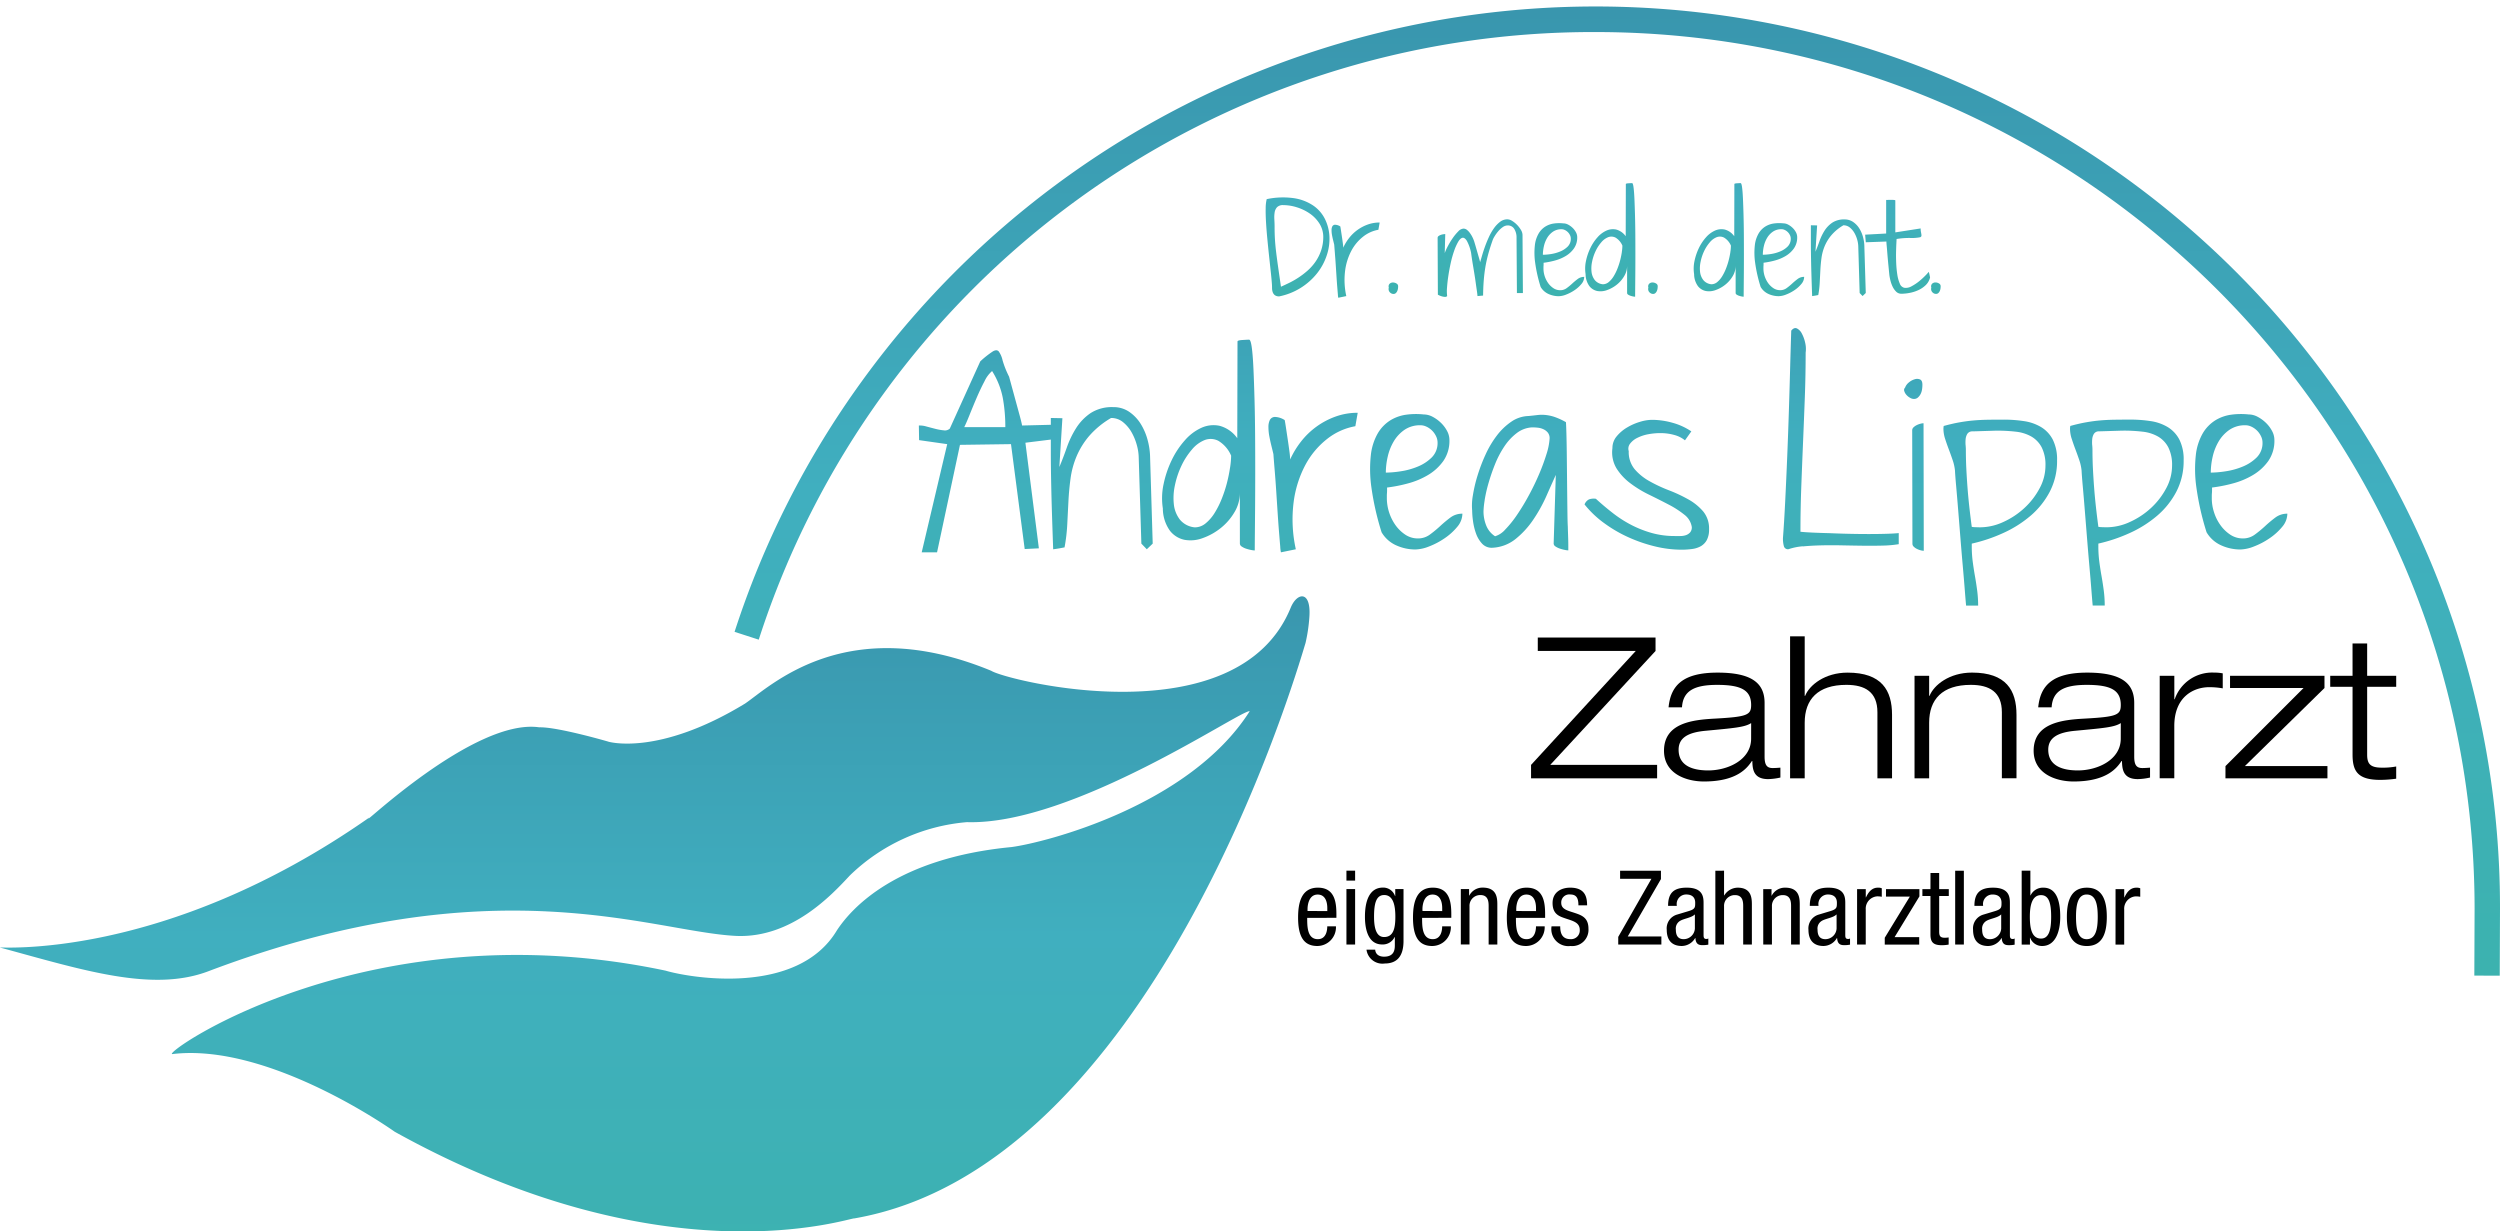 <svg xmlns="http://www.w3.org/2000/svg" xmlns:xlink="http://www.w3.org/1999/xlink" width="328.468" height="161.801" viewBox="0 0 328.468 161.801">
  <defs>
    <linearGradient id="linear-gradient" x1="0.5" x2="0.5" y2="1" gradientUnits="objectBoundingBox">
      <stop offset="0" stop-color="#3996ae"/>
      <stop offset="0.502" stop-color="#40afbf"/>
      <stop offset="1" stop-color="#3cb2af"/>
    </linearGradient>
    <clipPath id="clip-path">
      <rect id="Rechteck_1632" data-name="Rechteck 1632" width="328.468" height="160.926" fill="url(#linear-gradient)"/>
    </clipPath>
  </defs>
  <g id="Gruppe_85" data-name="Gruppe 85" transform="translate(-185.342 -16.1)">
    <g id="Gruppe_80" data-name="Gruppe 80" transform="translate(185.342 16.974)">
      <g id="Gruppe_79" data-name="Gruppe 79" clip-path="url(#clip-path)">
        <path id="Pfad_1494" data-name="Pfad 1494" d="M707.363,127.32l-3.338-.013.035-8.759c0-63.524-51.811-115.21-115.495-115.21A115.134,115.134,0,0,0,478.619,83.169l-3.176-1.027A117.9,117.9,0,0,1,492.178,49.2,118.98,118.98,0,0,1,698.058,72.406a117.579,117.579,0,0,1,9.34,46.149Z" transform="translate(-378.93)" fill="url(#linear-gradient)"/>
        <path id="Pfad_1495" data-name="Pfad 1495" d="M79.91,400.788s6.517,1.982,17.979-5c3.315-2.242,13.312-12.16,32.34-4.311,2.091,1.323,32.439,8.825,39.382-8.356.842-1.961,2.666-2.2,2.425,1.275a21.409,21.409,0,0,1-.505,3.424c-1.534,5.106-20.321,68.817-59.272,75.608-.523-.142-24.779,8.4-60.4-11.385,0,0-16.457-11.768-29.251-10.2-1.046-.285,26.033-19.162,64.826-10.969,3.214.952,17.347,3.386,22.53-5.3,1.975-3,7.88-9.487,22.938-10.935,4.429-.591,23.4-5.413,31.294-17.848-1.047-.285-23.208,15-37.144,14.574a25.074,25.074,0,0,0-15.41,7.025c-2.363,2.543-7.634,8.211-14.862,7.927-11.1-.507-31.749-9.592-69.313,4.606-7.37,2.846-16.464-.09-27.451-3.079-.523-.142,21.4,1.9,48.511-17.09-1.617,1.8,13.662-13.082,22.318-11.848,2.415-.064,9.071,1.879,9.071,1.879" transform="translate(0 -304.221)" fill="url(#linear-gradient)"/>
        <path id="Pfad_1496" data-name="Pfad 1496" d="M769.805,221.02a2.745,2.745,0,0,1,.714.511,2.653,2.653,0,0,1,.512.728,1.884,1.884,0,0,1,.2.821,2.658,2.658,0,0,1-.76,1.967,5.61,5.61,0,0,1-1.847,1.208,9.421,9.421,0,0,1-2.25.619,13.794,13.794,0,0,1-1.94.171,9.491,9.491,0,0,1,.248-2.091,6.879,6.879,0,0,1,.792-2.013,4.835,4.835,0,0,1,1.412-1.518,3.606,3.606,0,0,1,2.111-.6,1.8,1.8,0,0,1,.807.2m-4,15.579a6.084,6.084,0,0,0,2.514.542,5.212,5.212,0,0,0,1.8-.4,9.816,9.816,0,0,0,2.033-1.069,7.776,7.776,0,0,0,1.661-1.5,2.716,2.716,0,0,0,.683-1.734,2.569,2.569,0,0,0-1.583.511,16.569,16.569,0,0,0-1.334,1.115,15.176,15.176,0,0,1-1.35,1.115,2.59,2.59,0,0,1-1.567.511,2.967,2.967,0,0,1-1.692-.511,4.969,4.969,0,0,1-1.3-1.285,5.941,5.941,0,0,1-.822-1.688,5.882,5.882,0,0,1-.279-1.719v-.294c0-.134,0-.284.016-.449s.016-.315.016-.449v-.294a19.453,19.453,0,0,0,2.747-.542,10.291,10.291,0,0,0,2.654-1.115,6.579,6.579,0,0,0,2-1.843,4.641,4.641,0,0,0,.792-2.756,2.508,2.508,0,0,0-.31-1.177,4.241,4.241,0,0,0-.807-1.069,4.726,4.726,0,0,0-1.086-.79,2.524,2.524,0,0,0-1.18-.31,9.379,9.379,0,0,0-2.281.031,5.37,5.37,0,0,0-2.1.743,5.007,5.007,0,0,0-1.645,1.7,7.328,7.328,0,0,0-.916,2.88,17.06,17.06,0,0,0,.078,4.259,35.964,35.964,0,0,0,1.335,5.869A4.232,4.232,0,0,0,765.8,236.6m-16.947-13.148a4.6,4.6,0,0,1,0-.759,1.7,1.7,0,0,1,.2-.7.764.764,0,0,1,.605-.372q.186,0,.652-.015l.993-.031,1.009-.031q.481-.016.667-.016a21.047,21.047,0,0,1,2.5.139,5.218,5.218,0,0,1,2.018.635,3.552,3.552,0,0,1,1.35,1.409,5.1,5.1,0,0,1,.5,2.431,6.256,6.256,0,0,1-.776,2.973,9.7,9.7,0,0,1-2,2.586,10.363,10.363,0,0,1-2.762,1.827,7.352,7.352,0,0,1-3.057.7q-.156,0-.559-.015a3.24,3.24,0,0,1-.528-.046q-.186-1.394-.326-2.664t-.233-2.493q-.093-1.223-.155-2.462t-.062-2.54q0-.186-.031-.557m-2.7-.867q.217.681.481,1.378t.512,1.425a6.1,6.1,0,0,1,.31,1.409q.03.65.155,2.044t.264,3.128q.14,1.735.295,3.67t.31,3.686q.155,1.749.264,3.144t.171,2.044H750.5a15.257,15.257,0,0,0-.124-1.951q-.125-.96-.295-1.92t-.295-1.92a15.172,15.172,0,0,1-.124-1.951v-.4a21.026,21.026,0,0,0,4.1-1.378,15.167,15.167,0,0,0,3.6-2.261,10.648,10.648,0,0,0,2.545-3.175,8.709,8.709,0,0,0,.962-4.119,5.8,5.8,0,0,0-.559-2.726,4.174,4.174,0,0,0-1.521-1.641,6.063,6.063,0,0,0-2.235-.79,17.317,17.317,0,0,0-2.7-.2q-1.117,0-2.079.015t-1.862.093q-.9.078-1.862.248t-2.08.48c0,.021-.005.072-.016.155a1.587,1.587,0,0,0-.015.186,4.366,4.366,0,0,0,.217,1.332m-13.937.867a4.631,4.631,0,0,1,0-.759,1.7,1.7,0,0,1,.2-.7.763.763,0,0,1,.605-.372q.186,0,.652-.015l.993-.031,1.009-.031q.481-.016.667-.016a21.054,21.054,0,0,1,2.5.139,5.218,5.218,0,0,1,2.017.635,3.554,3.554,0,0,1,1.35,1.409,5.1,5.1,0,0,1,.5,2.431,6.255,6.255,0,0,1-.776,2.973,9.706,9.706,0,0,1-2,2.586,10.36,10.36,0,0,1-2.762,1.827,7.353,7.353,0,0,1-3.057.7q-.156,0-.559-.015a3.241,3.241,0,0,1-.528-.046q-.186-1.394-.326-2.664t-.233-2.493q-.093-1.223-.155-2.462t-.062-2.54q0-.186-.031-.557m-2.7-.867q.217.681.481,1.378t.512,1.425a6.1,6.1,0,0,1,.31,1.409q.03.65.155,2.044t.264,3.128q.14,1.735.295,3.67t.31,3.686q.155,1.749.264,3.144t.171,2.044h1.583a15.257,15.257,0,0,0-.124-1.951q-.125-.96-.295-1.92t-.295-1.92a15.15,15.15,0,0,1-.124-1.951v-.4a21.025,21.025,0,0,0,4.1-1.378,15.167,15.167,0,0,0,3.6-2.261,10.645,10.645,0,0,0,2.545-3.175,8.7,8.7,0,0,0,.962-4.119,5.8,5.8,0,0,0-.559-2.726,4.174,4.174,0,0,0-1.521-1.641,6.063,6.063,0,0,0-2.235-.79,17.316,17.316,0,0,0-2.7-.2q-1.117,0-2.08.015t-1.862.093q-.9.078-1.862.248t-2.08.48c0,.021-.005.072-.016.155a1.587,1.587,0,0,0-.015.186,4.367,4.367,0,0,0,.217,1.332m-3.569-5.42a1.473,1.473,0,0,0,.357-.464,1.965,1.965,0,0,0,.186-.6,4.276,4.276,0,0,0,.047-.6q0-.558-.3-.7a1,1,0,0,0-.7-.031,2.052,2.052,0,0,0-.776.418,1.524,1.524,0,0,0-.5.681.424.424,0,0,0-.109.449,1.319,1.319,0,0,0,.279.5,1.765,1.765,0,0,0,.481.387,1.049,1.049,0,0,0,.5.155.784.784,0,0,0,.528-.186m.745,3.376a1.75,1.75,0,0,0-.4.062,2.46,2.46,0,0,0-.5.186,1.6,1.6,0,0,0-.419.294.533.533,0,0,0-.171.387l.031,14.9a.532.532,0,0,0,.171.387,1.577,1.577,0,0,0,.419.294,2.445,2.445,0,0,0,.5.186,1.761,1.761,0,0,0,.4.062Zm-15.861,16.183q1.117-.108,2.437-.139t2.732,0q1.412.031,2.762.047t2.561-.016a14.759,14.759,0,0,0,2.111-.186v-1.456q-.621.062-1.661.093t-2.281.031q-1.242,0-2.592-.031T714.324,235q-1.227-.03-2.235-.077t-1.567-.108q0-2.942.109-5.885t.233-5.885q.124-2.942.233-5.885t.109-5.885a3.438,3.438,0,0,0-.062-1.285,4.61,4.61,0,0,0-.435-1.208,1.493,1.493,0,0,0-.652-.681q-.372-.17-.745.294-.093,2.912-.155,5.265T709,218.975q-.093,2.958-.217,5.978t-.264,5.838q-.139,2.819-.295,4.832a3.771,3.771,0,0,0,.124,1.1.549.549,0,0,0,.59.387,7.931,7.931,0,0,1,1.893-.387M684.7,233.656a17.6,17.6,0,0,0,3.2,1.874,19.536,19.536,0,0,0,3.507,1.208,14.821,14.821,0,0,0,3.476.434,10.254,10.254,0,0,0,1.412-.093,3.139,3.139,0,0,0,1.148-.372,2.083,2.083,0,0,0,.776-.805,2.924,2.924,0,0,0,.295-1.425,3.489,3.489,0,0,0-.776-2.339,7.143,7.143,0,0,0-1.955-1.58,19.35,19.35,0,0,0-2.545-1.192,19.191,19.191,0,0,1-2.545-1.192,7.115,7.115,0,0,1-1.956-1.58,3.531,3.531,0,0,1-.776-2.369,1.067,1.067,0,0,1,.171-.976,2.648,2.648,0,0,1,.962-.774,5.38,5.38,0,0,1,1.474-.48,8.556,8.556,0,0,1,1.707-.139,6.654,6.654,0,0,1,1.692.248,3.7,3.7,0,0,1,1.381.7l.838-1.177a8.317,8.317,0,0,0-2.467-1.13,10.04,10.04,0,0,0-2.716-.387,5.591,5.591,0,0,0-1.568.263,7.465,7.465,0,0,0-1.692.743,5.159,5.159,0,0,0-1.366,1.161,2.377,2.377,0,0,0-.559,1.549,4.108,4.108,0,0,0,.528,2.648,7.278,7.278,0,0,0,1.8,1.951,14.682,14.682,0,0,0,2.483,1.518q1.365.667,2.576,1.3a12.329,12.329,0,0,1,2.064,1.332,2.507,2.507,0,0,1,.978,1.626,1,1,0,0,1-.233.712,1.324,1.324,0,0,1-.559.356,2.293,2.293,0,0,1-.729.108h-.714a11.1,11.1,0,0,1-2.98-.387,14.132,14.132,0,0,1-2.669-1.038,15.592,15.592,0,0,1-2.437-1.549q-1.164-.9-2.281-1.92a1.871,1.871,0,0,0-.9.078,1.234,1.234,0,0,0-.59.666,13.261,13.261,0,0,0,2.545,2.431m-15.675-2.973a18.6,18.6,0,0,1,.5-2.214,25.4,25.4,0,0,1,.854-2.493,12.637,12.637,0,0,1,1.226-2.354,7.251,7.251,0,0,1,1.63-1.765,3.623,3.623,0,0,1,2.033-.759,6.812,6.812,0,0,1,.776.046,2.238,2.238,0,0,1,.745.217,1.607,1.607,0,0,1,.559.449,1.179,1.179,0,0,1,.217.743,8.372,8.372,0,0,1-.4,2.029,26.823,26.823,0,0,1-.962,2.617q-.59,1.394-1.35,2.8a29.151,29.151,0,0,1-1.552,2.571,14.055,14.055,0,0,1-1.552,1.936,2.928,2.928,0,0,1-1.35.9,3,3,0,0,1-1.179-1.456,5.015,5.015,0,0,1-.341-1.8,10.8,10.8,0,0,1,.155-1.471m9.063,5.683a.475.475,0,0,0,.248.387,2.269,2.269,0,0,0,.574.279,5.275,5.275,0,0,0,.636.17,2.622,2.622,0,0,0,.466.062v-.6q0-.449-.016-.945t-.031-.945c-.011-.3-.016-.5-.016-.6q-.031-.433-.047-1.518t-.031-2.447q-.016-1.362-.031-2.9t-.031-2.911q-.016-1.378-.046-2.462t-.062-1.518a8.932,8.932,0,0,0-1.536-.7,5.5,5.5,0,0,0-1.179-.248,5.145,5.145,0,0,0-1.055.015q-.512.062-1.133.124a4.176,4.176,0,0,0-2.266.743,8.166,8.166,0,0,0-1.909,1.827,12.948,12.948,0,0,0-1.49,2.509,22.3,22.3,0,0,0-1.055,2.772,18.8,18.8,0,0,0-.605,2.586,7.561,7.561,0,0,0-.093,1.982,10.943,10.943,0,0,0,.109,1.363,7.911,7.911,0,0,0,.388,1.626,3.871,3.871,0,0,0,.792,1.347,1.709,1.709,0,0,0,1.319.557,5.265,5.265,0,0,0,3.088-1.146,11.44,11.44,0,0,0,2.328-2.54,19.846,19.846,0,0,0,1.723-3.1q.714-1.61,1.242-2.788ZM661.418,221.02a2.745,2.745,0,0,1,.714.511,2.653,2.653,0,0,1,.512.728,1.881,1.881,0,0,1,.2.821,2.658,2.658,0,0,1-.761,1.967,5.608,5.608,0,0,1-1.847,1.208,9.423,9.423,0,0,1-2.25.619,13.794,13.794,0,0,1-1.94.171,9.484,9.484,0,0,1,.248-2.091,6.876,6.876,0,0,1,.792-2.013,4.833,4.833,0,0,1,1.412-1.518,3.606,3.606,0,0,1,2.111-.6,1.8,1.8,0,0,1,.807.2m-4,15.579a6.084,6.084,0,0,0,2.514.542,5.212,5.212,0,0,0,1.8-.4,9.817,9.817,0,0,0,2.033-1.069,7.775,7.775,0,0,0,1.661-1.5,2.716,2.716,0,0,0,.683-1.734,2.569,2.569,0,0,0-1.583.511,16.56,16.56,0,0,0-1.335,1.115,15.184,15.184,0,0,1-1.35,1.115,2.591,2.591,0,0,1-1.567.511,2.966,2.966,0,0,1-1.692-.511,4.964,4.964,0,0,1-1.3-1.285,6.213,6.213,0,0,1-1.1-3.407v-.294c0-.134,0-.284.015-.449s.015-.315.015-.449v-.294a19.452,19.452,0,0,0,2.747-.542,10.288,10.288,0,0,0,2.654-1.115,6.579,6.579,0,0,0,2-1.843,4.642,4.642,0,0,0,.791-2.756,2.51,2.51,0,0,0-.31-1.177,4.236,4.236,0,0,0-.807-1.069,4.726,4.726,0,0,0-1.086-.79,2.524,2.524,0,0,0-1.18-.31,9.379,9.379,0,0,0-2.281.031,5.37,5.37,0,0,0-2.1.743,5.007,5.007,0,0,0-1.645,1.7,7.324,7.324,0,0,0-.916,2.88,17.041,17.041,0,0,0,.078,4.259,35.964,35.964,0,0,0,1.335,5.869,4.232,4.232,0,0,0,1.924,1.719m-15.969-9.849q.108,1.286.2,2.71t.186,2.849q.093,1.425.186,2.571t.155,1.874a4.254,4.254,0,0,0,.093.759l1.956-.4a18.1,18.1,0,0,1-.295-6.133,14.279,14.279,0,0,1,1.536-4.925,10.814,10.814,0,0,1,2.871-3.438,8.31,8.31,0,0,1,3.709-1.673l.31-1.765a8.492,8.492,0,0,0-2.917.5,10.065,10.065,0,0,0-4.532,3.283,11.538,11.538,0,0,0-1.428,2.354,9.414,9.414,0,0,0-.093-1.038q-.093-.727-.217-1.549t-.233-1.548q-.109-.727-.171-1.038a2.475,2.475,0,0,0-1.3-.418.765.765,0,0,0-.652.4,2.046,2.046,0,0,0-.186.945,6.6,6.6,0,0,0,.124,1.239q.124.65.279,1.27t.248,1.022q.062.868.171,2.153m-5.866-.372a19.862,19.862,0,0,1-.4,1.982,16.983,16.983,0,0,1-.683,2.091,11.51,11.51,0,0,1-.947,1.889,5.5,5.5,0,0,1-1.179,1.363,2.221,2.221,0,0,1-1.428.527,2.871,2.871,0,0,1-1.955-1.022,3.944,3.944,0,0,1-.792-2,7.769,7.769,0,0,1,.14-2.509,11.231,11.231,0,0,1,.853-2.555,9.364,9.364,0,0,1,1.381-2.137,4.22,4.22,0,0,1,1.692-1.254,2.208,2.208,0,0,1,1.785.108,4.157,4.157,0,0,1,1.676,1.951,11.055,11.055,0,0,1-.14,1.564m1.288,9.989a.475.475,0,0,0,.248.387,2.269,2.269,0,0,0,.574.279,5.026,5.026,0,0,0,.652.17,2.878,2.878,0,0,0,.481.062q0-.681.015-2.214t.031-3.608q.015-2.075.016-4.506t-.016-4.863q-.016-2.431-.078-4.677t-.14-4q-.078-1.749-.217-2.787t-.357-1.038q-.156,0-.419.016l-.512.031a2.159,2.159,0,0,0-.419.062c-.114.031-.171.078-.171.139l-.031,12.7a4.175,4.175,0,0,0-2.3-1.626,3.831,3.831,0,0,0-2.39.248,6.389,6.389,0,0,0-2.2,1.657,11.193,11.193,0,0,0-1.738,2.633,13.578,13.578,0,0,0-1.055,3.128,8.757,8.757,0,0,0-.093,3.19,5.033,5.033,0,0,0,.931,2.927,3.265,3.265,0,0,0,1.924,1.193,4.52,4.52,0,0,0,2.39-.232,8.054,8.054,0,0,0,2.359-1.316,7.546,7.546,0,0,0,1.8-2.075,4.917,4.917,0,0,0,.714-2.54Zm-12.943,0,.714.743.776-.743-.341-11.274a9.194,9.194,0,0,0-.3-2.23,7.753,7.753,0,0,0-.9-2.168,5.341,5.341,0,0,0-1.521-1.626,3.641,3.641,0,0,0-2.126-.635,5.154,5.154,0,0,0-2.98.79,6.736,6.736,0,0,0-1.893,1.967,12.423,12.423,0,0,0-1.226,2.555q-.481,1.379-.978,2.555l.4-6.411-1.521-.031v4.414q0,1.038.015,2.184t.046,2.633q.031,1.487.093,3.438t.155,4.584q.466-.062.729-.108t.5-.093c.155-.031.243-.046.264-.046a22.494,22.494,0,0,0,.357-3.02q.077-1.533.155-3.051t.279-3a11.456,11.456,0,0,1,.792-2.9,10.357,10.357,0,0,1,1.661-2.679,11.416,11.416,0,0,1,2.871-2.354,2.43,2.43,0,0,1,1.583.558,4.7,4.7,0,0,1,1.133,1.363,7.184,7.184,0,0,1,.683,1.7,6.5,6.5,0,0,1,.233,1.61Zm-18.2-19.11a21.341,21.341,0,0,1,.326,3.81h-5.4q.28-.558.714-1.642t.931-2.246q.5-1.161,1.024-2.153a4,4,0,0,1,.993-1.332,10.3,10.3,0,0,1,1.412,3.562m1.071,6.04,1.8,13.783,1.862-.093-1.769-13.875,4.5-.558v-1.827l-4.935.124q-.062-.372-.31-1.285t-.528-1.936q-.279-1.022-.528-1.936l-.341-1.254a12.366,12.366,0,0,1-.854-2.137,3.241,3.241,0,0,0-.5-1.177q-.264-.309-.776-.015a12.2,12.2,0,0,0-1.66,1.316l-4,8.827a.942.942,0,0,1-.792.232,7.092,7.092,0,0,1-1.117-.2q-.605-.155-1.18-.31a2.982,2.982,0,0,0-.978-.124l.031,1.92,3.694.527-3.352,14.216h2.017l3.011-14.123Z" transform="translate(-473.966 -165.823)" fill="url(#linear-gradient)"/>
        <path id="Pfad_1497" data-name="Pfad 1497" d="M906.762,128.549a.628.628,0,0,0,.46.192.423.423,0,0,0,.284-.1.766.766,0,0,0,.192-.259,1.155,1.155,0,0,0,.1-.334,2.327,2.327,0,0,0,.025-.326.4.4,0,0,0-.217-.351.881.881,0,0,0-.469-.134.626.626,0,0,0-.435.167.5.5,0,0,0-.1.518c-.011,0-.02.025-.025.075a1.024,1.024,0,0,0-.008.109.607.607,0,0,0,.193.443m-6.067-6.688q0,.167.034.509t.067.776q.033.435.075.91t.084.9q.042.426.075.768t.05.509a6.508,6.508,0,0,0,.134.71,4.17,4.17,0,0,0,.284.818,2.358,2.358,0,0,0,.469.676.955.955,0,0,0,.7.284,5.97,5.97,0,0,0,1.063-.108,4.892,4.892,0,0,0,1.146-.359,3.475,3.475,0,0,0,.979-.66,2.063,2.063,0,0,0,.577-1.01,1.286,1.286,0,0,0-.025-.134c-.017-.078-.033-.159-.05-.242a2.373,2.373,0,0,0-.059-.234.444.444,0,0,0-.05-.125,4.408,4.408,0,0,1-.4.451,9.463,9.463,0,0,1-.828.76,6.043,6.043,0,0,1-1.013.676,1.477,1.477,0,0,1-.97.2.837.837,0,0,1-.586-.559,4.762,4.762,0,0,1-.326-1.194,13.444,13.444,0,0,1-.142-1.5q-.034-.8-.017-1.486t.042-1.161q.025-.476.025-.509a10.277,10.277,0,0,1,1.774-.134,5.565,5.565,0,0,0,1.255-.083.279.279,0,0,0,.209-.117.4.4,0,0,0,.025-.226q-.017-.142-.058-.342a2.4,2.4,0,0,1-.042-.484l-3.33.518v-4.191q0-.05-.176-.067t-.385-.017q-.209,0-.4.008t-.243.008v4.409l-2.761.15.084,1Zm-3.514,6.763.385.4.418-.4-.184-6.079a4.96,4.96,0,0,0-.159-1.2,4.179,4.179,0,0,0-.485-1.169,2.88,2.88,0,0,0-.82-.877,1.963,1.963,0,0,0-1.146-.342,2.779,2.779,0,0,0-1.607.426,3.628,3.628,0,0,0-1.021,1.06,6.7,6.7,0,0,0-.661,1.378q-.26.743-.527,1.378l.218-3.457-.82-.017v2.38q0,.56.008,1.177t.025,1.419q.017.8.05,1.854t.084,2.472q.251-.033.393-.058t.268-.05q.125-.025.142-.025a12.135,12.135,0,0,0,.192-1.628q.042-.826.084-1.645t.151-1.62a6.18,6.18,0,0,1,.427-1.561,5.589,5.589,0,0,1,.9-1.444,6.148,6.148,0,0,1,1.548-1.269,1.311,1.311,0,0,1,.853.3,2.536,2.536,0,0,1,.611.735,3.868,3.868,0,0,1,.368.918,3.5,3.5,0,0,1,.125.868Zm-9.823-8.275a1.485,1.485,0,0,1,.385.276,1.428,1.428,0,0,1,.276.392,1.014,1.014,0,0,1,.109.443,1.433,1.433,0,0,1-.41,1.06,3.027,3.027,0,0,1-1,.651,5.083,5.083,0,0,1-1.213.334,7.453,7.453,0,0,1-1.046.092,5.119,5.119,0,0,1,.134-1.127,3.706,3.706,0,0,1,.427-1.085,2.606,2.606,0,0,1,.761-.818,1.944,1.944,0,0,1,1.138-.326.97.97,0,0,1,.435.108m-2.159,8.4a3.281,3.281,0,0,0,1.356.292,2.812,2.812,0,0,0,.971-.217,5.284,5.284,0,0,0,1.1-.576,4.188,4.188,0,0,0,.9-.81,1.464,1.464,0,0,0,.368-.935,1.385,1.385,0,0,0-.853.276,8.92,8.92,0,0,0-.72.6,8.164,8.164,0,0,1-.728.6,1.4,1.4,0,0,1-.845.275,1.6,1.6,0,0,1-.912-.275,2.676,2.676,0,0,1-.7-.693,3.351,3.351,0,0,1-.594-1.837v-.159c0-.072,0-.153.008-.242s.008-.17.008-.242v-.159a10.508,10.508,0,0,0,1.481-.292,5.553,5.553,0,0,0,1.431-.6,3.544,3.544,0,0,0,1.08-.994,2.5,2.5,0,0,0,.427-1.486,1.354,1.354,0,0,0-.167-.635,2.29,2.29,0,0,0-.435-.576,2.551,2.551,0,0,0-.586-.426,1.362,1.362,0,0,0-.636-.167,5.054,5.054,0,0,0-1.23.017,2.9,2.9,0,0,0-1.13.4,2.7,2.7,0,0,0-.887.919,3.947,3.947,0,0,0-.494,1.553,9.2,9.2,0,0,0,.042,2.3,19.384,19.384,0,0,0,.72,3.165,2.284,2.284,0,0,0,1.037.927m-5.012-5.511a10.725,10.725,0,0,1-.217,1.069,9.16,9.16,0,0,1-.368,1.127,6.221,6.221,0,0,1-.51,1.019,2.975,2.975,0,0,1-.636.735,1.2,1.2,0,0,1-.77.284,1.547,1.547,0,0,1-1.054-.551,2.127,2.127,0,0,1-.427-1.077,4.183,4.183,0,0,1,.075-1.353,6.04,6.04,0,0,1,.46-1.378,5.049,5.049,0,0,1,.745-1.152,2.278,2.278,0,0,1,.912-.676,1.19,1.19,0,0,1,.962.058,2.239,2.239,0,0,1,.9,1.052,5.954,5.954,0,0,1-.075.843m.695,5.386a.257.257,0,0,0,.134.209,1.219,1.219,0,0,0,.31.15,2.745,2.745,0,0,0,.351.092,1.565,1.565,0,0,0,.259.033q0-.367.008-1.194t.017-1.946q.008-1.119.008-2.43t-.008-2.622q-.009-1.311-.042-2.521t-.075-2.154q-.042-.943-.117-1.5t-.192-.559q-.084,0-.226.008l-.276.017a1.153,1.153,0,0,0-.226.033c-.062.017-.092.042-.092.075l-.017,6.847a2.252,2.252,0,0,0-1.239-.877,2.068,2.068,0,0,0-1.289.134,3.445,3.445,0,0,0-1.188.894,6.032,6.032,0,0,0-.937,1.419,7.332,7.332,0,0,0-.569,1.686,4.724,4.724,0,0,0-.05,1.72,2.715,2.715,0,0,0,.5,1.578,1.76,1.76,0,0,0,1.038.643,2.439,2.439,0,0,0,1.289-.125,4.346,4.346,0,0,0,1.272-.71,4.062,4.062,0,0,0,.971-1.119,2.651,2.651,0,0,0,.385-1.369Zm-11.3-.075a.628.628,0,0,0,.46.192.423.423,0,0,0,.284-.1.767.767,0,0,0,.192-.259,1.159,1.159,0,0,0,.1-.334,2.321,2.321,0,0,0,.025-.326.4.4,0,0,0-.218-.351.881.881,0,0,0-.469-.134.626.626,0,0,0-.435.167.5.5,0,0,0-.1.518c-.011,0-.019.025-.025.075a1.041,1.041,0,0,0-.009.109.607.607,0,0,0,.193.443m-3.648-5.31a10.781,10.781,0,0,1-.218,1.069,9.15,9.15,0,0,1-.368,1.127,6.206,6.206,0,0,1-.51,1.019,2.971,2.971,0,0,1-.636.735,1.2,1.2,0,0,1-.77.284,1.548,1.548,0,0,1-1.054-.551,2.127,2.127,0,0,1-.427-1.077,4.194,4.194,0,0,1,.075-1.353,6.058,6.058,0,0,1,.46-1.378,5.038,5.038,0,0,1,.745-1.152,2.273,2.273,0,0,1,.912-.676,1.19,1.19,0,0,1,.962.058,2.241,2.241,0,0,1,.9,1.052,5.972,5.972,0,0,1-.075.843m.694,5.386a.257.257,0,0,0,.134.209,1.218,1.218,0,0,0,.31.15,2.733,2.733,0,0,0,.351.092,1.559,1.559,0,0,0,.259.033q0-.367.008-1.194t.017-1.946q.008-1.119.008-2.43t-.008-2.622q-.009-1.311-.042-2.521t-.075-2.154q-.042-.943-.117-1.5t-.192-.559q-.084,0-.226.008l-.276.017a1.153,1.153,0,0,0-.226.033c-.062.017-.092.042-.092.075l-.017,6.847a2.252,2.252,0,0,0-1.238-.877,2.067,2.067,0,0,0-1.289.134,3.444,3.444,0,0,0-1.188.894,6.03,6.03,0,0,0-.937,1.419,7.309,7.309,0,0,0-.569,1.686,4.72,4.72,0,0,0-.05,1.72,2.713,2.713,0,0,0,.5,1.578,1.76,1.76,0,0,0,1.038.643,2.439,2.439,0,0,0,1.289-.125,4.346,4.346,0,0,0,1.272-.71,4.065,4.065,0,0,0,.971-1.119,2.651,2.651,0,0,0,.385-1.369Zm-8.167-8.275a1.484,1.484,0,0,1,.385.276,1.433,1.433,0,0,1,.276.392,1.015,1.015,0,0,1,.109.443,1.434,1.434,0,0,1-.41,1.06,3.03,3.03,0,0,1-1,.651,5.085,5.085,0,0,1-1.213.334,7.455,7.455,0,0,1-1.046.092,5.105,5.105,0,0,1,.134-1.127,3.7,3.7,0,0,1,.427-1.085,2.607,2.607,0,0,1,.761-.818,1.943,1.943,0,0,1,1.138-.326.968.968,0,0,1,.435.108m-2.159,8.4a3.281,3.281,0,0,0,1.355.292,2.813,2.813,0,0,0,.971-.217,5.29,5.29,0,0,0,1.1-.576,4.188,4.188,0,0,0,.9-.81,1.465,1.465,0,0,0,.368-.935,1.386,1.386,0,0,0-.854.276,9.006,9.006,0,0,0-.72.6,8.129,8.129,0,0,1-.728.6,1.4,1.4,0,0,1-.845.275,1.6,1.6,0,0,1-.912-.275,2.676,2.676,0,0,1-.7-.693,3.349,3.349,0,0,1-.594-1.837v-.159c0-.072,0-.153.008-.242s.008-.17.008-.242v-.159a10.5,10.5,0,0,0,1.481-.292,5.552,5.552,0,0,0,1.431-.6,3.544,3.544,0,0,0,1.079-.994,2.5,2.5,0,0,0,.427-1.486,1.351,1.351,0,0,0-.168-.635,2.288,2.288,0,0,0-.435-.576,2.546,2.546,0,0,0-.586-.426,1.36,1.36,0,0,0-.636-.167,5.057,5.057,0,0,0-1.23.017,2.894,2.894,0,0,0-1.129.4,2.7,2.7,0,0,0-.887.919,3.954,3.954,0,0,0-.494,1.553,9.183,9.183,0,0,0,.042,2.3,19.389,19.389,0,0,0,.719,3.165,2.283,2.283,0,0,0,1.038.927m-13.639-5.385.067-2.488a1.908,1.908,0,0,0-.268.025,1.66,1.66,0,0,0-.326.083,1.158,1.158,0,0,0-.284.15.286.286,0,0,0-.125.242l.033,7.448q-.034,0,.117.075a2.644,2.644,0,0,0,.351.142,1.758,1.758,0,0,0,.418.084.409.409,0,0,0,.335-.1,5.207,5.207,0,0,1-.017-1.136q.05-.718.176-1.553t.318-1.7a13.629,13.629,0,0,1,.444-1.57,6.79,6.79,0,0,1,.527-1.177q.276-.467.56-.526t.578.4a5.616,5.616,0,0,1,.561,1.595q.033.267.1.718t.159.994q.092.543.184,1.119t.167,1.119q.075.543.142.994t.084.718l.736-.067q.016-1.068.084-1.946t.2-1.7q.134-.827.36-1.678t.577-1.854a2.6,2.6,0,0,1,.276-.584,5.024,5.024,0,0,1,.485-.676,3.11,3.11,0,0,1,.6-.551,1.131,1.131,0,0,1,.644-.225.978.978,0,0,1,.87.459,2.108,2.108,0,0,1,.3,1.177l.05,7.247h.786l-.05-7.631a1.332,1.332,0,0,0-.209-.66,3.433,3.433,0,0,0-.51-.668,3.3,3.3,0,0,0-.644-.518,1.231,1.231,0,0,0-.628-.209,1.558,1.558,0,0,0-.954.326,3.844,3.844,0,0,0-.8.835,6.85,6.85,0,0,0-.661,1.144q-.293.635-.519,1.261t-.385,1.177q-.159.551-.259.885-.034-.15-.15-.551t-.243-.843q-.126-.442-.243-.843t-.167-.551a4.107,4.107,0,0,0-.2-.476,3.762,3.762,0,0,0-.318-.534,2.172,2.172,0,0,0-.4-.434.733.733,0,0,0-.468-.175,1.047,1.047,0,0,0-.694.376,6.321,6.321,0,0,0-.728.885,10.179,10.179,0,0,0-.636,1.052,6.377,6.377,0,0,0-.4.893m-7.188,5.185a.629.629,0,0,0,.46.192.423.423,0,0,0,.284-.1.767.767,0,0,0,.192-.259,1.159,1.159,0,0,0,.1-.334,2.309,2.309,0,0,0,.025-.326.4.4,0,0,0-.217-.351.881.881,0,0,0-.469-.134.627.627,0,0,0-.435.167.5.5,0,0,0-.1.518c-.011,0-.02.025-.025.075a1.037,1.037,0,0,0-.008.109.607.607,0,0,0,.192.443m-7.246-5.11q.059.693.109,1.461t.1,1.536q.05.768.1,1.386t.084,1.01a2.284,2.284,0,0,0,.05.409l1.054-.217a9.764,9.764,0,0,1-.159-3.306,7.7,7.7,0,0,1,.828-2.655,5.83,5.83,0,0,1,1.548-1.854,4.48,4.48,0,0,1,2-.9l.167-.952a4.578,4.578,0,0,0-1.573.267,5.429,5.429,0,0,0-2.443,1.77,6.216,6.216,0,0,0-.77,1.269,5.083,5.083,0,0,0-.05-.559q-.05-.392-.117-.835t-.125-.835q-.059-.392-.092-.559a1.335,1.335,0,0,0-.7-.226.413.413,0,0,0-.351.217,1.1,1.1,0,0,0-.1.509,3.564,3.564,0,0,0,.067.668q.067.351.151.685t.134.551q.033.468.092,1.161m-7.957-4.475a4.1,4.1,0,0,1,.033-.919,1.317,1.317,0,0,1,.318-.7,1.063,1.063,0,0,1,.82-.275,6.012,6.012,0,0,1,1.774.284,6.233,6.233,0,0,1,1.7.818,4.547,4.547,0,0,1,1.28,1.328,3.317,3.317,0,0,1,.5,1.812,5.584,5.584,0,0,1-.293,1.745,5.951,5.951,0,0,1-.728,1.445,6.488,6.488,0,0,1-1.037,1.169,10.565,10.565,0,0,1-1.2.919,10.831,10.831,0,0,1-1.213.693q-.6.292-1.088.509-.235-1.62-.393-2.73t-.259-1.97q-.1-.86-.142-1.595t-.042-1.62q0-.417-.033-.91m-1.138-1.495q-.017.785.042,1.8t.167,2.146q.108,1.136.226,2.238t.226,2.1q.109.994.159,1.7.016.234.017.518a1.6,1.6,0,0,0,.084.526.883.883,0,0,0,.276.4.923.923,0,0,0,.594.159,8.479,8.479,0,0,0,4.987-3.064,7.668,7.668,0,0,0,1.247-2.33,6.814,6.814,0,0,0,.351-2.463,5.813,5.813,0,0,0-.577-2.279,4.645,4.645,0,0,0-1.54-1.787,6.164,6.164,0,0,0-2.544-.977,10.311,10.311,0,0,0-3.581.125,5.094,5.094,0,0,0-.134,1.2" transform="translate(-652.846 -91.001)" fill="url(#linear-gradient)"/>
      </g>
    </g>
    <path id="Pfad_1498" data-name="Pfad 1498" d="M990.96,429.37l13.759-14.973H991.844v-1.761h15.472V414.4L993.479,429.37h14.044v1.761H990.96Z" transform="translate(-604.457 -312.772)"/>
    <g id="Gruppe_82" data-name="Gruppe 82" transform="translate(185.342 16.1)">
      <g id="Gruppe_81" data-name="Gruppe 81" clip-path="url(#clip-path)">
        <path id="Pfad_1499" data-name="Pfad 1499" d="M1088.463,441.979c-.856.544-2.154.648-6,1.01-2.234.208-3.531.882-3.531,2.487,0,2.1,1.817,2.721,3.894,2.721,2.6,0,5.633-1.4,5.633-4.171Zm-10.851-2.072c.285-2.824,1.817-4.56,6.439-4.56,4.516,0,6.177,1.4,6.177,3.99v7.047c0,1.114.313,1.5,1.065,1.5.337,0,.674-.026,1.013-.052v1.3a8.177,8.177,0,0,1-1.61.207c-1.947,0-2.053-1.321-2.078-2.383h-.052c-.6.881-1.9,2.694-6.307,2.694-2.312,0-5.246-1.01-5.246-4.04,0-3.653,3.766-4.067,6.726-4.223,4.2-.234,4.723-.467,4.723-1.788,0-1.942-1.3-2.642-4.464-2.642-3.038,0-4.492.8-4.622,2.954Z" transform="translate(-858.384 -346.973)"/>
        <path id="Pfad_1500" data-name="Pfad 1500" d="M1158.6,411.871h1.921v7.823h.052c.57-1.425,2.6-3.057,5.581-3.057,4.492,0,5.842,2.332,5.842,5.544v8.341h-1.921v-8.678c0-2.669-1.635-3.6-4.077-3.6-3.764,0-5.477,1.918-5.477,4.974v7.305H1158.6Z" transform="translate(-923.406 -328.263)"/>
        <path id="Pfad_1501" data-name="Pfad 1501" d="M1250.634,440.555c0-2.669-1.636-3.6-4.077-3.6-3.764,0-5.477,1.917-5.477,4.974v7.306h-1.921V435.762h1.921V438.4h.052c.571-1.425,2.6-3.057,5.581-3.057,4.492,0,5.842,2.332,5.842,5.544v8.342h-1.921Z" transform="translate(-987.614 -346.973)"/>
        <path id="Pfad_1502" data-name="Pfad 1502" d="M1327.711,441.979c-.856.544-2.154.648-6,1.01-2.234.208-3.531.882-3.531,2.487,0,2.1,1.817,2.721,3.893,2.721,2.6,0,5.633-1.4,5.633-4.171Zm-10.851-2.072c.285-2.824,1.817-4.56,6.439-4.56,4.516,0,6.177,1.4,6.177,3.99v7.047c0,1.114.313,1.5,1.065,1.5.337,0,.674-.026,1.013-.052v1.3a8.167,8.167,0,0,1-1.61.207c-1.947,0-2.052-1.321-2.078-2.383h-.052c-.6.881-1.895,2.694-6.307,2.694-2.312,0-5.246-1.01-5.246-4.04,0-3.653,3.766-4.067,6.726-4.223,4.2-.234,4.723-.467,4.723-1.788,0-1.942-1.3-2.642-4.464-2.642-3.038,0-4.492.8-4.622,2.954Z" transform="translate(-1049.066 -346.973)"/>
        <path id="Pfad_1503" data-name="Pfad 1503" d="M1397.846,435.763h1.921v3.082h.051a5.194,5.194,0,0,1,5.167-3.5,5.716,5.716,0,0,1,1.143.1v1.97a10.172,10.172,0,0,0-1.765-.155c-2.076,0-4.6,1.269-4.6,5.1v6.865h-1.921Z" transform="translate(-1114.088 -346.974)"/>
      </g>
    </g>
    <path id="Pfad_1504" data-name="Pfad 1504" d="M1440.42,449.256,1450.674,439h-9.656v-1.606h12.409V439l-10.462,10.258h10.851v1.606h-13.4Z" transform="translate(-962.678 -332.503)"/>
    <g id="Gruppe_84" data-name="Gruppe 84" transform="translate(185.342 16.1)">
      <g id="Gruppe_83" data-name="Gruppe 83" clip-path="url(#clip-path)">
        <path id="Pfad_1505" data-name="Pfad 1505" d="M1511.132,416.464h1.921v4.248h3.816v1.451h-3.816v8.91c0,1.166.363,1.71,1.921,1.71a9.268,9.268,0,0,0,1.895-.155v1.606a15.484,15.484,0,0,1-2.1.155c-2.986,0-3.634-1.165-3.634-3.342v-8.885H1508.2v-1.451h2.934Z" transform="translate(-1202.039 -331.923)"/>
        <path id="Pfad_1506" data-name="Pfad 1506" d="M947.587,573.272h1.141v-4.607a1.618,1.618,0,0,1,1.495-1.726,3.118,3.118,0,0,1,.612.054v-1.115a1.163,1.163,0,0,0-.5-.082c-.815,0-1.25.584-1.576,1.277h-.027v-1.087h-1.141Zm-3.791-.707c-1.169,0-1.4-1.359-1.4-2.935s.245-2.935,1.4-2.935c1.223,0,1.454,1.359,1.454,2.935s-.245,2.935-1.454,2.935m-2.6-2.935c0,2.052.516,3.832,2.623,3.832s2.623-1.78,2.623-3.832-.516-3.832-2.623-3.832-2.623,1.78-2.623,3.832m-5.939,3.642h1.087v-.9h.027a1.652,1.652,0,0,0,1.576,1.087c1.685,0,2.378-1.78,2.378-3.832,0-1.522-.244-3.832-2.215-3.832a1.8,1.8,0,0,0-1.685,1.019H936.4v-3.248h-1.142Zm1.074-3.642c0-1.413.245-2.854,1.468-2.854,1.06,0,1.332,1.115,1.332,2.854,0,1.658-.272,2.854-1.332,2.854-1.223,0-1.468-1.359-1.468-2.854m-3.764,1.549a1.484,1.484,0,0,1-1.468,1.386c-.775,0-1.033-.516-1.033-1.25a1.162,1.162,0,0,1,.557-1.155c.516-.313,1.522-.408,1.943-.856Zm-2.378-2.99v-.068a1.244,1.244,0,0,1,1.25-1.427c.761,0,1.169.394,1.169,1.073,0,.612,0,.843-.829,1.1l-1.536.462a1.885,1.885,0,0,0-1.372,2.011c0,1.3.625,2.12,1.984,2.12a2.063,2.063,0,0,0,1.753-1.046h.027c.054.938.6.938,1.033.938a4.147,4.147,0,0,0,.666-.068v-.815a.411.411,0,0,1-.272.068c-.353,0-.353-.285-.353-.584v-4.063c0-.761,0-2.093-2.215-2.093-1.74,0-2.446.734-2.446,2.392Zm-3.669,5.082h1.141v-9.7h-1.141Zm-3.248-7.284h-1.06v.9h1.06v5.028c0,.951.285,1.44,1.468,1.44a4.807,4.807,0,0,0,.924-.082v-.938a3.516,3.516,0,0,1-.5.041c-.6,0-.747-.231-.747-.815v-4.675h1.264v-.9h-1.264v-2.12h-1.141Zm-5.843.978h3.139l-3.3,5.409v.9h4.525v-.978h-3.234l3.262-5.354v-.951h-4.389Zm-3.8,6.305h1.141v-4.607a1.618,1.618,0,0,1,1.495-1.726,3.118,3.118,0,0,1,.612.054v-1.115a1.163,1.163,0,0,0-.5-.082c-.815,0-1.25.584-1.576,1.277h-.027v-1.087h-1.141Zm-2.69-2.093a1.484,1.484,0,0,1-1.468,1.386c-.775,0-1.033-.516-1.033-1.25a1.162,1.162,0,0,1,.557-1.155c.516-.313,1.522-.408,1.943-.856Zm-2.378-2.99v-.068a1.244,1.244,0,0,1,1.25-1.427c.761,0,1.169.394,1.169,1.073,0,.612,0,.843-.829,1.1l-1.536.462a1.885,1.885,0,0,0-1.372,2.011c0,1.3.625,2.12,1.984,2.12a2.063,2.063,0,0,0,1.753-1.046h.027c.054.938.6.938,1.033.938a4.145,4.145,0,0,0,.666-.068v-.815a.41.41,0,0,1-.272.068c-.353,0-.353-.285-.353-.584v-4.063c0-.761,0-2.093-2.215-2.093-1.739,0-2.446.734-2.446,2.392Zm-7.257,5.082h1.141v-5.028a1.405,1.405,0,0,1,1.44-1.468c1.033,0,1.074.911,1.074,1.468v5.028H906.1v-5.164c0-.856,0-2.31-1.916-2.31a1.947,1.947,0,0,0-1.767,1.047h-.027v-.856H901.3Zm-6.292,0h1.142v-5.028a1.405,1.405,0,0,1,1.44-1.468c1.033,0,1.074.911,1.074,1.468v5.028h1.141v-5.164c0-.856,0-2.31-1.875-2.31a2.1,2.1,0,0,0-1.753,1.019h-.027v-3.248H895.01Zm-2.691-2.093a1.484,1.484,0,0,1-1.468,1.386c-.774,0-1.033-.516-1.033-1.25a1.162,1.162,0,0,1,.557-1.155c.516-.313,1.522-.408,1.943-.856Zm-2.378-2.99v-.068a1.244,1.244,0,0,1,1.25-1.427c.761,0,1.169.394,1.169,1.073,0,.612,0,.843-.829,1.1l-1.536.462a1.886,1.886,0,0,0-1.373,2.011c0,1.3.625,2.12,1.984,2.12a2.063,2.063,0,0,0,1.753-1.046h.027c.054.938.6.938,1.033.938a4.141,4.141,0,0,0,.666-.068v-.815a.41.41,0,0,1-.272.068c-.353,0-.353-.285-.353-.584v-4.063c0-.761,0-2.093-2.215-2.093-1.739,0-2.446.734-2.446,2.392Zm-7.692,5.082h5.667v-1.06H883.5l4.362-7.542v-1.1h-5.368v1.06h4.118l-4.362,7.637Zm-4.09-5.15c-.014-.856-.1-2.324-2.215-2.324-1.264,0-2.324.652-2.324,2.011,0,1.508.91,1.767,1.794,2.066s1.78.5,1.78,1.481a1.143,1.143,0,0,1-1.209,1.209c-1.115,0-1.359-.8-1.359-1.685h-1.141a2.236,2.236,0,0,0,2.5,2.582,2.131,2.131,0,0,0,2.351-2.283c0-1.441-.9-1.753-1.78-2.052s-1.794-.462-1.794-1.318a1.049,1.049,0,0,1,1.182-1.114c.829,0,1.073.5,1.073,1.427Zm-5.517,1.644V569.3c0-1.563-.2-3.506-2.432-3.506s-2.6,2.107-2.6,3.928c0,2.5.747,3.737,2.528,3.737a2.464,2.464,0,0,0,2.446-2.582h-1.141c0,.544-.15,1.685-1.237,1.685-1.4,0-1.4-1.685-1.4-2.8Zm-3.792-.9V568.6c0-.435.136-1.9,1.332-1.9,1.006,0,1.264.965,1.264,1.78v.394Zm-7.284,4.4h1.141v-5.028a1.405,1.405,0,0,1,1.441-1.468c1.033,0,1.073.911,1.073,1.468v5.028h1.142v-5.164c0-.856,0-2.31-1.916-2.31a1.947,1.947,0,0,0-1.767,1.047h-.027v-.856h-1.087Zm-1.25-3.506V569.3c0-1.563-.2-3.506-2.433-3.506s-2.6,2.107-2.6,3.928c0,2.5.747,3.737,2.528,3.737a2.464,2.464,0,0,0,2.446-2.582h-1.141c0,.544-.149,1.685-1.237,1.685-1.4,0-1.4-1.685-1.4-2.8Zm-3.792-.9V568.6c0-.435.136-1.9,1.332-1.9,1.006,0,1.264.965,1.264,1.78v.394Zm-2.487-2.881h-1.087v.924h-.027a1.638,1.638,0,0,0-1.576-1.115c-1.848,0-2.378,1.862-2.378,3.832,0,.965.136,3.642,2.256,3.642a1.73,1.73,0,0,0,1.644-.978h.027v.951c0,.5.054,1.631-1.413,1.631-.6,0-1.114-.258-1.169-.924h-1.142a2.11,2.11,0,0,0,2.392,1.821c1.468,0,2.473-.788,2.473-2.963Zm-2.541.788c1.223,0,1.468,1.441,1.468,2.854,0,1.495-.245,2.664-1.481,2.664-1.141,0-1.318-1.481-1.318-2.664,0-1.739.272-2.854,1.332-2.854m-4.96-1.9h1.141v-1.3h-1.141Zm0,8.4h1.141v-7.284h-1.141Zm-1.318-3.506V569.3c0-1.563-.2-3.506-2.433-3.506s-2.6,2.107-2.6,3.928c0,2.5.747,3.737,2.528,3.737a2.464,2.464,0,0,0,2.446-2.582h-1.142c0,.544-.149,1.685-1.237,1.685-1.4,0-1.4-1.685-1.4-2.8Zm-3.792-.9V568.6c0-.435.136-1.9,1.332-1.9,1.006,0,1.264.965,1.264,1.78v.394Z" transform="translate(-669.635 -449.167)"/>
      </g>
    </g>
  </g>
</svg>
